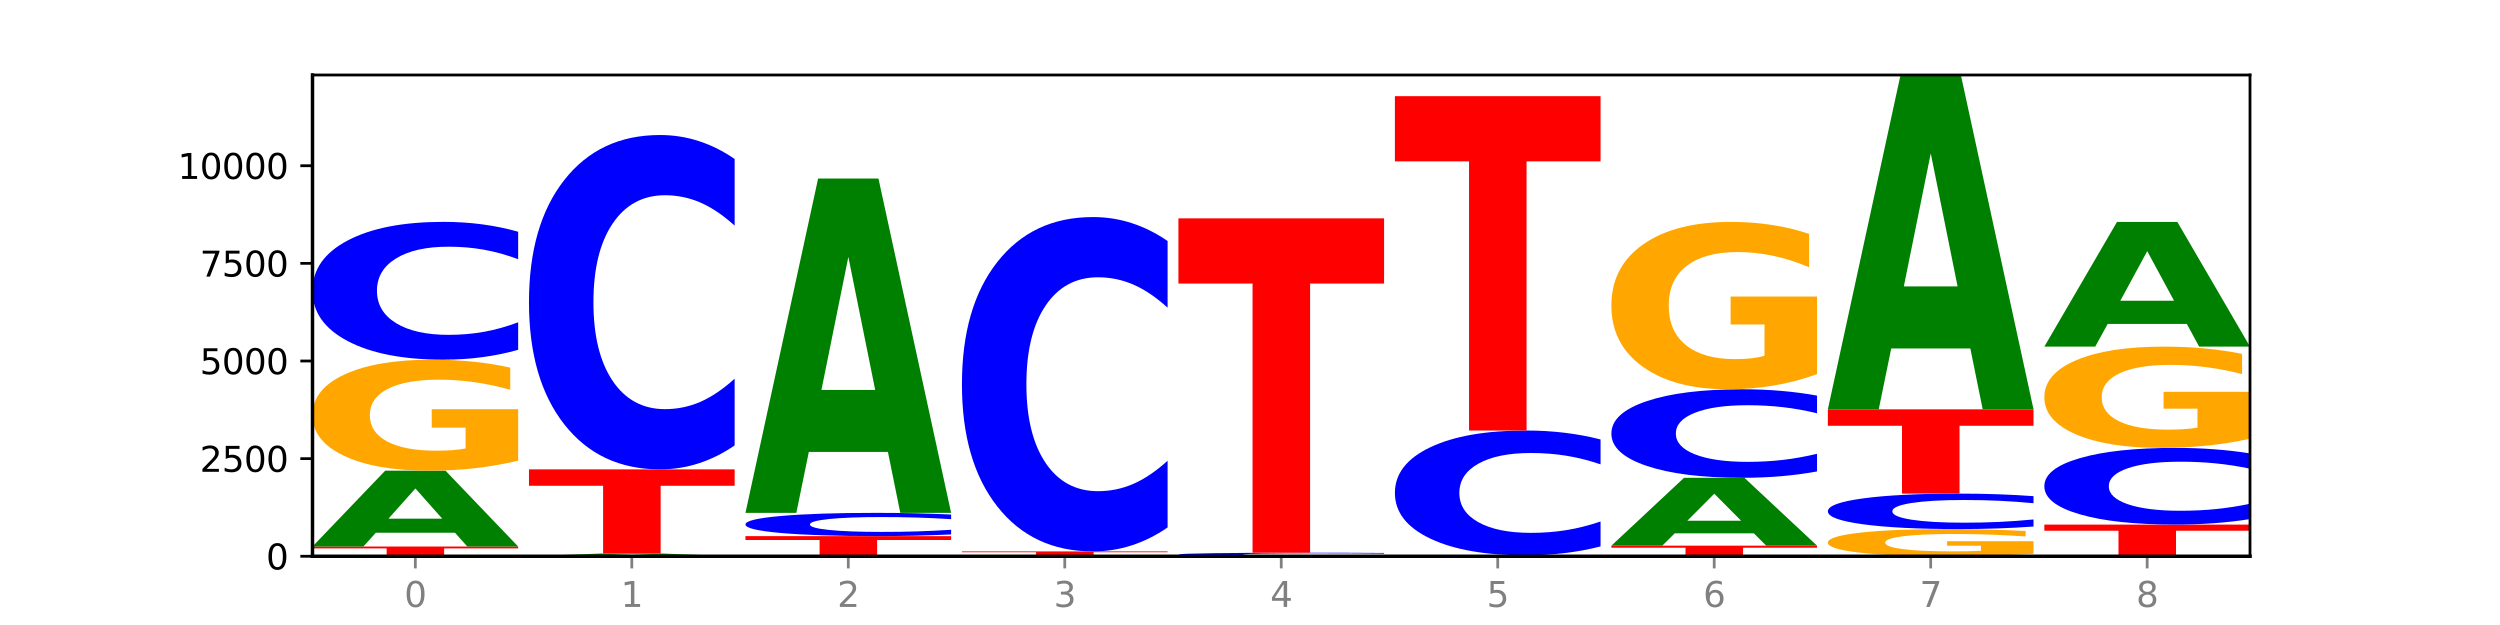 <?xml version="1.0" encoding="utf-8" standalone="no"?>
<!DOCTYPE svg PUBLIC "-//W3C//DTD SVG 1.1//EN"
  "http://www.w3.org/Graphics/SVG/1.1/DTD/svg11.dtd">
<svg xmlns:xlink="http://www.w3.org/1999/xlink" width="720pt" height="180pt" viewBox="0 0 720 180" xmlns="http://www.w3.org/2000/svg" version="1.1">
 <defs>
  <style type="text/css">*{stroke-linejoin: round; stroke-linecap: butt}</style>
 </defs>
 <g id="figure_1">
  <g id="patch_1">
   <path d="M 0 180 
L 720 180 
L 720 0 
L 0 0 
z
" style="fill: #ffffff"/>
  </g>
  <g id="axes_1">
   <g id="patch_2">
    <path d="M 90 160.2 
L 648 160.2 
L 648 21.6 
L 90 21.6 
z
" style="fill: #ffffff"/>
   </g>
   <g id="line2d_1">
    <path d="M 90 160.2 
L 648 160.2 
" clip-path="url(#p08d65c9272)" style="fill: none; stroke: #000000; stroke-width: 0.5; stroke-linecap: square"/>
   </g>
   <g id="patch_3">
    <path d="M 90 157.4 
L 149.229 157.4 
L 149.229 157.946 
L 127.92 157.946 
L 127.92 160.2 
L 111.35 160.2 
L 111.35 157.946 
L 90 157.946 
L 90 157.4 
z
" clip-path="url(#p08d65c9272)" style="fill: #ff0000"/>
   </g>
   <g id="patch_4">
    <path d="M 131.028 153.421 
L 108.249 153.421 
L 104.653 157.4 
L 90 157.4 
L 110.926 135.559 
L 128.303 135.559 
L 149.229 157.4 
L 134.588 157.4 
L 131.028 153.421 
z
M 111.882 149.367 
L 127.359 149.367 
L 119.633 140.68 
L 111.882 149.367 
z
" clip-path="url(#p08d65c9272)" style="fill: #008000"/>
   </g>
   <g id="patch_5">
    <path d="M 149.229 132.666 
Q 143.256 134.113 136.831 134.839 
Q 130.406 135.559 123.557 135.559 
Q 108.079 135.559 99.04 131.253 
Q 90 126.947 90 119.582 
Q 90 112.132 99.199 107.859 
Q 108.411 103.586 124.433 103.586 
Q 130.605 103.586 136.26 104.167 
Q 141.928 104.742 146.946 105.878 
L 146.946 112.251 
Q 141.769 110.792 136.645 110.072 
Q 131.521 109.345 126.371 109.345 
Q 116.84 109.345 111.677 112 
Q 106.513 114.649 106.513 119.582 
Q 106.513 124.47 111.491 127.138 
Q 116.469 129.8 125.628 129.8 
Q 128.123 129.8 130.26 129.648 
Q 132.397 129.49 134.097 129.159 
L 134.097 123.175 
L 124.34 123.175 
L 124.34 117.845 
L 149.229 117.845 
L 149.229 132.666 
z
" clip-path="url(#p08d65c9272)" style="fill: #ffa600"/>
   </g>
   <g id="patch_6">
    <path d="M 149.229 100.741 
Q 144.275 102.151 138.917 102.864 
Q 133.56 103.586 127.725 103.586 
Q 110.325 103.586 100.163 98.241 
Q 90 92.895 90 83.754 
Q 90 74.58 100.163 69.243 
Q 110.325 63.898 127.725 63.898 
Q 133.56 63.898 138.917 64.619 
Q 144.275 65.332 149.229 66.742 
L 149.229 74.654 
Q 144.23 72.785 139.38 71.916 
Q 134.53 71.047 129.173 71.047 
Q 119.562 71.047 114.056 74.432 
Q 108.564 77.81 108.564 83.754 
Q 108.564 89.673 114.056 93.059 
Q 119.562 96.437 129.173 96.437 
Q 134.53 96.437 139.38 95.568 
Q 144.23 94.691 149.229 92.821 
L 149.229 100.741 
z
" clip-path="url(#p08d65c9272)" style="fill: #0000ff"/>
   </g>
   <g id="patch_7">
    <path d="M 193.374 160.057 
L 170.596 160.057 
L 166.999 160.2 
L 152.346 160.2 
L 173.272 159.413 
L 190.65 159.413 
L 211.575 160.2 
L 196.935 160.2 
L 193.374 160.057 
z
M 174.229 159.91 
L 189.705 159.91 
L 181.979 159.597 
L 174.229 159.91 
z
" clip-path="url(#p08d65c9272)" style="fill: #008000"/>
   </g>
   <g id="patch_8">
    <path d="M 152.346 135.177 
L 211.575 135.177 
L 211.575 139.904 
L 190.267 139.904 
L 190.267 159.413 
L 173.696 159.413 
L 173.696 139.904 
L 152.346 139.904 
L 152.346 135.177 
z
" clip-path="url(#p08d65c9272)" style="fill: #ff0000"/>
   </g>
   <g id="patch_9">
    <path d="M 211.575 128.275 
Q 206.621 131.696 201.264 133.426 
Q 195.906 135.177 190.071 135.177 
Q 172.671 135.177 162.509 122.208 
Q 152.346 109.239 152.346 87.061 
Q 152.346 64.803 162.509 51.854 
Q 172.671 38.886 190.071 38.886 
Q 195.906 38.886 201.264 40.636 
Q 206.621 42.367 211.575 45.788 
L 211.575 64.982 
Q 206.576 60.447 201.726 58.339 
Q 196.876 56.23 191.519 56.23 
Q 181.909 56.23 176.402 64.445 
Q 170.91 72.64 170.91 87.061 
Q 170.91 101.422 176.402 109.637 
Q 181.909 117.832 191.519 117.832 
Q 196.876 117.832 201.726 115.724 
Q 206.576 113.595 211.575 109.06 
L 211.575 128.275 
z
" clip-path="url(#p08d65c9272)" style="fill: #0000ff"/>
   </g>
   <g id="patch_10">
    <path d="M 214.693 154.397 
L 273.922 154.397 
L 273.922 155.529 
L 252.613 155.529 
L 252.613 160.2 
L 236.043 160.2 
L 236.043 155.529 
L 214.693 155.529 
L 214.693 154.397 
z
" clip-path="url(#p08d65c9272)" style="fill: #ff0000"/>
   </g>
   <g id="patch_11">
    <path d="M 273.922 153.917 
Q 268.967 154.155 263.61 154.275 
Q 258.253 154.397 252.418 154.397 
Q 235.018 154.397 224.855 153.496 
Q 214.693 152.594 214.693 151.053 
Q 214.693 149.506 224.855 148.607 
Q 235.018 147.705 252.418 147.705 
Q 258.253 147.705 263.61 147.827 
Q 268.967 147.947 273.922 148.185 
L 273.922 149.519 
Q 268.923 149.204 264.073 149.057 
Q 259.223 148.911 253.865 148.911 
Q 244.255 148.911 238.748 149.482 
Q 233.257 150.051 233.257 151.053 
Q 233.257 152.051 238.748 152.622 
Q 244.255 153.192 253.865 153.192 
Q 259.223 153.192 264.073 153.045 
Q 268.923 152.897 273.922 152.582 
L 273.922 153.917 
z
" clip-path="url(#p08d65c9272)" style="fill: #0000ff"/>
   </g>
   <g id="patch_12">
    <path d="M 255.721 130.164 
L 232.942 130.164 
L 229.346 147.705 
L 214.693 147.705 
L 235.618 51.414 
L 252.996 51.414 
L 273.922 147.705 
L 259.281 147.705 
L 255.721 130.164 
z
M 236.575 112.293 
L 252.051 112.293 
L 244.325 73.991 
L 236.575 112.293 
z
" clip-path="url(#p08d65c9272)" style="fill: #008000"/>
   </g>
   <g id="patch_13">
    <path d="M 318.067 160.171 
L 295.289 160.171 
L 291.692 160.2 
L 277.039 160.2 
L 297.965 160.043 
L 315.342 160.043 
L 336.268 160.2 
L 321.627 160.2 
L 318.067 160.171 
z
M 298.922 160.142 
L 314.398 160.142 
L 306.672 160.079 
L 298.922 160.142 
z
" clip-path="url(#p08d65c9272)" style="fill: #008000"/>
   </g>
   <g id="patch_14">
    <path d="M 277.039 158.805 
L 336.268 158.805 
L 336.268 159.047 
L 314.959 159.047 
L 314.959 160.043 
L 298.389 160.043 
L 298.389 159.047 
L 277.039 159.047 
L 277.039 158.805 
z
" clip-path="url(#p08d65c9272)" style="fill: #ff0000"/>
   </g>
   <g id="patch_15">
    <path d="M 336.268 151.903 
Q 331.314 155.325 325.956 157.055 
Q 320.599 158.805 314.764 158.805 
Q 297.364 158.805 287.202 145.837 
Q 277.039 132.868 277.039 110.69 
Q 277.039 88.432 287.202 75.483 
Q 297.364 62.514 314.764 62.514 
Q 320.599 62.514 325.956 64.265 
Q 331.314 65.995 336.268 69.416 
L 336.268 88.611 
Q 331.269 84.076 326.419 81.967 
Q 321.569 79.859 316.212 79.859 
Q 306.601 79.859 301.095 88.074 
Q 295.603 96.269 295.603 110.69 
Q 295.603 125.051 301.095 133.266 
Q 306.601 141.461 316.212 141.461 
Q 321.569 141.461 326.419 139.352 
Q 331.269 137.224 336.268 132.689 
L 336.268 151.903 
z
" clip-path="url(#p08d65c9272)" style="fill: #0000ff"/>
   </g>
   <g id="patch_16">
    <path d="M 398.615 160.127 
Q 393.66 160.163 388.303 160.181 
Q 382.945 160.2 377.111 160.2 
Q 359.71 160.2 349.548 160.062 
Q 339.385 159.924 339.385 159.689 
Q 339.385 159.452 349.548 159.314 
Q 359.71 159.177 377.111 159.177 
Q 382.945 159.177 388.303 159.195 
Q 393.66 159.214 398.615 159.25 
L 398.615 159.454 
Q 393.615 159.406 388.765 159.383 
Q 383.915 159.361 378.558 159.361 
Q 368.948 159.361 363.441 159.448 
Q 357.95 159.535 357.95 159.689 
Q 357.95 159.841 363.441 159.929 
Q 368.948 160.016 378.558 160.016 
Q 383.915 160.016 388.765 159.993 
Q 393.615 159.971 398.615 159.922 
L 398.615 160.127 
z
" clip-path="url(#p08d65c9272)" style="fill: #0000ff"/>
   </g>
   <g id="patch_17">
    <path d="M 339.385 62.885 
L 398.615 62.885 
L 398.615 81.665 
L 377.306 81.665 
L 377.306 159.177 
L 360.735 159.177 
L 360.735 81.665 
L 339.385 81.665 
L 339.385 62.885 
z
" clip-path="url(#p08d65c9272)" style="fill: #ff0000"/>
   </g>
   <g id="patch_18">
    <path d="M 442.76 160.153 
L 419.981 160.153 
L 416.385 160.2 
L 401.732 160.2 
L 422.658 159.941 
L 440.035 159.941 
L 460.961 160.2 
L 446.32 160.2 
L 442.76 160.153 
z
M 423.614 160.105 
L 439.091 160.105 
L 431.365 160.002 
L 423.614 160.105 
z
" clip-path="url(#p08d65c9272)" style="fill: #008000"/>
   </g>
   <g id="patch_19">
    <path d="M 460.961 157.364 
Q 456.006 158.642 450.649 159.288 
Q 445.292 159.941 439.457 159.941 
Q 422.057 159.941 411.894 155.099 
Q 401.732 150.256 401.732 141.975 
Q 401.732 133.664 411.894 128.829 
Q 422.057 123.987 439.457 123.987 
Q 445.292 123.987 450.649 124.64 
Q 456.006 125.287 460.961 126.564 
L 460.961 133.731 
Q 455.962 132.038 451.112 131.25 
Q 446.262 130.463 440.904 130.463 
Q 431.294 130.463 425.788 133.531 
Q 420.296 136.591 420.296 141.975 
Q 420.296 147.338 425.788 150.405 
Q 431.294 153.465 440.904 153.465 
Q 446.262 153.465 451.112 152.678 
Q 455.962 151.883 460.961 150.19 
L 460.961 157.364 
z
" clip-path="url(#p08d65c9272)" style="fill: #0000ff"/>
   </g>
   <g id="patch_20">
    <path d="M 401.732 27.696 
L 460.961 27.696 
L 460.961 46.475 
L 439.652 46.475 
L 439.652 123.987 
L 423.082 123.987 
L 423.082 46.475 
L 401.732 46.475 
L 401.732 27.696 
z
" clip-path="url(#p08d65c9272)" style="fill: #ff0000"/>
   </g>
   <g id="patch_21">
    <path d="M 464.078 157.152 
L 523.307 157.152 
L 523.307 157.747 
L 501.999 157.747 
L 501.999 160.2 
L 485.428 160.2 
L 485.428 157.747 
L 464.078 157.747 
L 464.078 157.152 
z
" clip-path="url(#p08d65c9272)" style="fill: #ff0000"/>
   </g>
   <g id="patch_22">
    <path d="M 505.106 153.592 
L 482.328 153.592 
L 478.731 157.152 
L 464.078 157.152 
L 485.004 137.606 
L 502.382 137.606 
L 523.307 157.152 
L 508.667 157.152 
L 505.106 153.592 
z
M 485.961 149.964 
L 501.437 149.964 
L 493.711 142.189 
L 485.961 149.964 
z
" clip-path="url(#p08d65c9272)" style="fill: #008000"/>
   </g>
   <g id="patch_23">
    <path d="M 523.307 135.779 
Q 518.353 136.684 512.996 137.143 
Q 507.638 137.606 501.803 137.606 
Q 484.403 137.606 474.241 134.172 
Q 464.078 130.738 464.078 124.866 
Q 464.078 118.973 474.241 115.544 
Q 484.403 112.111 501.803 112.111 
Q 507.638 112.111 512.996 112.574 
Q 518.353 113.032 523.307 113.938 
L 523.307 119.02 
Q 518.308 117.82 513.458 117.261 
Q 508.608 116.703 503.251 116.703 
Q 493.641 116.703 488.134 118.878 
Q 482.642 121.048 482.642 124.866 
Q 482.642 128.669 488.134 130.844 
Q 493.641 133.014 503.251 133.014 
Q 508.608 133.014 513.458 132.455 
Q 518.308 131.892 523.307 130.691 
L 523.307 135.779 
z
" clip-path="url(#p08d65c9272)" style="fill: #0000ff"/>
   </g>
   <g id="patch_24">
    <path d="M 523.307 107.749 
Q 517.334 109.93 510.909 111.025 
Q 504.485 112.111 497.635 112.111 
Q 482.158 112.111 473.118 105.619 
Q 464.078 99.127 464.078 88.025 
Q 464.078 76.793 473.277 70.351 
Q 482.489 63.909 498.511 63.909 
Q 504.684 63.909 510.338 64.785 
Q 516.007 65.651 521.024 67.364 
L 521.024 76.972 
Q 515.847 74.772 510.723 73.687 
Q 505.6 72.591 500.449 72.591 
Q 490.918 72.591 485.755 76.594 
Q 480.591 80.587 480.591 88.025 
Q 480.591 95.393 485.569 99.415 
Q 490.547 103.428 499.706 103.428 
Q 502.201 103.428 504.339 103.199 
Q 506.476 102.96 508.175 102.462 
L 508.175 93.441 
L 498.418 93.441 
L 498.418 85.406 
L 523.307 85.406 
L 523.307 107.749 
z
" clip-path="url(#p08d65c9272)" style="fill: #ffa600"/>
   </g>
   <g id="patch_25">
    <path d="M 585.654 159.492 
Q 579.68 159.846 573.256 160.024 
Q 566.831 160.2 559.982 160.2 
Q 544.504 160.2 535.464 159.146 
Q 526.425 158.092 526.425 156.289 
Q 526.425 154.465 535.624 153.419 
Q 544.836 152.373 560.858 152.373 
Q 567.03 152.373 572.685 152.515 
Q 578.353 152.656 583.37 152.934 
L 583.37 154.494 
Q 578.194 154.137 573.07 153.96 
Q 567.946 153.782 562.796 153.782 
Q 553.265 153.782 548.101 154.432 
Q 542.938 155.081 542.938 156.289 
Q 542.938 157.485 547.915 158.138 
Q 552.893 158.79 562.052 158.79 
Q 564.548 158.79 566.685 158.753 
Q 568.822 158.714 570.521 158.633 
L 570.521 157.168 
L 560.765 157.168 
L 560.765 155.863 
L 585.654 155.863 
L 585.654 159.492 
z
" clip-path="url(#p08d65c9272)" style="fill: #ffa600"/>
   </g>
   <g id="patch_26">
    <path d="M 585.654 151.641 
Q 580.699 152.003 575.342 152.187 
Q 569.985 152.373 564.15 152.373 
Q 546.75 152.373 536.587 150.997 
Q 526.425 149.622 526.425 147.27 
Q 526.425 144.909 536.587 143.536 
Q 546.75 142.161 564.15 142.161 
Q 569.985 142.161 575.342 142.346 
Q 580.699 142.53 585.654 142.893 
L 585.654 144.928 
Q 580.654 144.447 575.805 144.224 
Q 570.955 144 565.597 144 
Q 555.987 144 550.48 144.871 
Q 544.989 145.741 544.989 147.27 
Q 544.989 148.793 550.48 149.664 
Q 555.987 150.533 565.597 150.533 
Q 570.955 150.533 575.805 150.31 
Q 580.654 150.084 585.654 149.603 
L 585.654 151.641 
z
" clip-path="url(#p08d65c9272)" style="fill: #0000ff"/>
   </g>
   <g id="patch_27">
    <path d="M 526.425 117.891 
L 585.654 117.891 
L 585.654 122.624 
L 564.345 122.624 
L 564.345 142.161 
L 547.775 142.161 
L 547.775 122.624 
L 526.425 122.624 
L 526.425 117.891 
z
" clip-path="url(#p08d65c9272)" style="fill: #ff0000"/>
   </g>
   <g id="patch_28">
    <path d="M 567.453 100.35 
L 544.674 100.35 
L 541.077 117.891 
L 526.425 117.891 
L 547.35 21.6 
L 564.728 21.6 
L 585.654 117.891 
L 571.013 117.891 
L 567.453 100.35 
z
M 548.307 82.479 
L 563.783 82.479 
L 556.057 44.177 
L 548.307 82.479 
z
" clip-path="url(#p08d65c9272)" style="fill: #008000"/>
   </g>
   <g id="patch_29">
    <path d="M 588.771 151.079 
L 648 151.079 
L 648 152.858 
L 626.691 152.858 
L 626.691 160.2 
L 610.121 160.2 
L 610.121 152.858 
L 588.771 152.858 
L 588.771 151.079 
z
" clip-path="url(#p08d65c9272)" style="fill: #ff0000"/>
   </g>
   <g id="patch_30">
    <path d="M 648 149.496 
Q 643.046 150.281 637.688 150.678 
Q 632.331 151.079 626.496 151.079 
Q 609.096 151.079 598.933 148.104 
Q 588.771 145.13 588.771 140.042 
Q 588.771 134.937 598.933 131.966 
Q 609.096 128.991 626.496 128.991 
Q 632.331 128.991 637.688 129.393 
Q 643.046 129.79 648 130.575 
L 648 134.978 
Q 643.001 133.937 638.151 133.454 
Q 633.301 132.97 627.944 132.97 
Q 618.333 132.97 612.827 134.854 
Q 607.335 136.734 607.335 140.042 
Q 607.335 143.336 612.827 145.221 
Q 618.333 147.101 627.944 147.101 
Q 633.301 147.101 638.151 146.617 
Q 643.001 146.129 648 145.088 
L 648 149.496 
z
" clip-path="url(#p08d65c9272)" style="fill: #0000ff"/>
   </g>
   <g id="patch_31">
    <path d="M 648 126.353 
Q 642.027 127.672 635.602 128.335 
Q 629.177 128.991 622.328 128.991 
Q 606.85 128.991 597.811 125.064 
Q 588.771 121.136 588.771 114.42 
Q 588.771 107.625 597.97 103.727 
Q 607.182 99.83 623.204 99.83 
Q 629.376 99.83 635.031 100.36 
Q 640.699 100.884 645.717 101.92 
L 645.717 107.733 
Q 640.54 106.402 635.416 105.745 
Q 630.292 105.082 625.142 105.082 
Q 615.611 105.082 610.448 107.504 
Q 605.284 109.92 605.284 114.42 
Q 605.284 118.877 610.262 121.311 
Q 615.24 123.739 624.399 123.739 
Q 626.894 123.739 629.031 123.6 
Q 631.168 123.455 632.868 123.154 
L 632.868 117.697 
L 623.111 117.697 
L 623.111 112.835 
L 648 112.835 
L 648 126.353 
z
" clip-path="url(#p08d65c9272)" style="fill: #ffa600"/>
   </g>
   <g id="patch_32">
    <path d="M 629.799 93.286 
L 607.02 93.286 
L 603.424 99.83 
L 588.771 99.83 
L 609.697 63.909 
L 627.074 63.909 
L 648 99.83 
L 633.359 99.83 
L 629.799 93.286 
z
M 610.653 86.619 
L 626.13 86.619 
L 618.404 72.331 
L 610.653 86.619 
z
" clip-path="url(#p08d65c9272)" style="fill: #008000"/>
   </g>
   <g id="matplotlib.axis_1">
    <g id="xtick_1">
     <g id="line2d_2">
      <defs>
       <path id="m1d1350284f" d="M 0 0 
L 0 3.5 
" style="stroke: #808080; stroke-width: 0.8"/>
      </defs>
      <g>
       <use xlink:href="#m1d1350284f" x="119.615" y="160.2" style="fill: #808080; stroke: #808080; stroke-width: 0.8"/>
      </g>
     </g>
     <g id="text_1">
      <!-- 0 -->
      <g style="fill: #808080" transform="translate(116.433 174.798) scale(0.1 -0.1)">
       <defs>
        <path id="DejaVuSans-30" d="M 2034 4250 
Q 1547 4250 1301 3770 
Q 1056 3291 1056 2328 
Q 1056 1369 1301 889 
Q 1547 409 2034 409 
Q 2525 409 2770 889 
Q 3016 1369 3016 2328 
Q 3016 3291 2770 3770 
Q 2525 4250 2034 4250 
z
M 2034 4750 
Q 2819 4750 3233 4129 
Q 3647 3509 3647 2328 
Q 3647 1150 3233 529 
Q 2819 -91 2034 -91 
Q 1250 -91 836 529 
Q 422 1150 422 2328 
Q 422 3509 836 4129 
Q 1250 4750 2034 4750 
z
" transform="scale(0.016)"/>
       </defs>
       <use xlink:href="#DejaVuSans-30"/>
      </g>
     </g>
    </g>
    <g id="xtick_2">
     <g id="line2d_3">
      <g>
       <use xlink:href="#m1d1350284f" x="181.961" y="160.2" style="fill: #808080; stroke: #808080; stroke-width: 0.8"/>
      </g>
     </g>
     <g id="text_2">
      <!-- 1 -->
      <g style="fill: #808080" transform="translate(178.78 174.798) scale(0.1 -0.1)">
       <defs>
        <path id="DejaVuSans-31" d="M 794 531 
L 1825 531 
L 1825 4091 
L 703 3866 
L 703 4441 
L 1819 4666 
L 2450 4666 
L 2450 531 
L 3481 531 
L 3481 0 
L 794 0 
L 794 531 
z
" transform="scale(0.016)"/>
       </defs>
       <use xlink:href="#DejaVuSans-31"/>
      </g>
     </g>
    </g>
    <g id="xtick_3">
     <g id="line2d_4">
      <g>
       <use xlink:href="#m1d1350284f" x="244.307" y="160.2" style="fill: #808080; stroke: #808080; stroke-width: 0.8"/>
      </g>
     </g>
     <g id="text_3">
      <!-- 2 -->
      <g style="fill: #808080" transform="translate(241.126 174.798) scale(0.1 -0.1)">
       <defs>
        <path id="DejaVuSans-32" d="M 1228 531 
L 3431 531 
L 3431 0 
L 469 0 
L 469 531 
Q 828 903 1448 1529 
Q 2069 2156 2228 2338 
Q 2531 2678 2651 2914 
Q 2772 3150 2772 3378 
Q 2772 3750 2511 3984 
Q 2250 4219 1831 4219 
Q 1534 4219 1204 4116 
Q 875 4013 500 3803 
L 500 4441 
Q 881 4594 1212 4672 
Q 1544 4750 1819 4750 
Q 2544 4750 2975 4387 
Q 3406 4025 3406 3419 
Q 3406 3131 3298 2873 
Q 3191 2616 2906 2266 
Q 2828 2175 2409 1742 
Q 1991 1309 1228 531 
z
" transform="scale(0.016)"/>
       </defs>
       <use xlink:href="#DejaVuSans-32"/>
      </g>
     </g>
    </g>
    <g id="xtick_4">
     <g id="line2d_5">
      <g>
       <use xlink:href="#m1d1350284f" x="306.654" y="160.2" style="fill: #808080; stroke: #808080; stroke-width: 0.8"/>
      </g>
     </g>
     <g id="text_4">
      <!-- 3 -->
      <g style="fill: #808080" transform="translate(303.472 174.798) scale(0.1 -0.1)">
       <defs>
        <path id="DejaVuSans-33" d="M 2597 2516 
Q 3050 2419 3304 2112 
Q 3559 1806 3559 1356 
Q 3559 666 3084 287 
Q 2609 -91 1734 -91 
Q 1441 -91 1130 -33 
Q 819 25 488 141 
L 488 750 
Q 750 597 1062 519 
Q 1375 441 1716 441 
Q 2309 441 2620 675 
Q 2931 909 2931 1356 
Q 2931 1769 2642 2001 
Q 2353 2234 1838 2234 
L 1294 2234 
L 1294 2753 
L 1863 2753 
Q 2328 2753 2575 2939 
Q 2822 3125 2822 3475 
Q 2822 3834 2567 4026 
Q 2313 4219 1838 4219 
Q 1578 4219 1281 4162 
Q 984 4106 628 3988 
L 628 4550 
Q 988 4650 1302 4700 
Q 1616 4750 1894 4750 
Q 2613 4750 3031 4423 
Q 3450 4097 3450 3541 
Q 3450 3153 3228 2886 
Q 3006 2619 2597 2516 
z
" transform="scale(0.016)"/>
       </defs>
       <use xlink:href="#DejaVuSans-33"/>
      </g>
     </g>
    </g>
    <g id="xtick_5">
     <g id="line2d_6">
      <g>
       <use xlink:href="#m1d1350284f" x="369" y="160.2" style="fill: #808080; stroke: #808080; stroke-width: 0.8"/>
      </g>
     </g>
     <g id="text_5">
      <!-- 4 -->
      <g style="fill: #808080" transform="translate(365.819 174.798) scale(0.1 -0.1)">
       <defs>
        <path id="DejaVuSans-34" d="M 2419 4116 
L 825 1625 
L 2419 1625 
L 2419 4116 
z
M 2253 4666 
L 3047 4666 
L 3047 1625 
L 3713 1625 
L 3713 1100 
L 3047 1100 
L 3047 0 
L 2419 0 
L 2419 1100 
L 313 1100 
L 313 1709 
L 2253 4666 
z
" transform="scale(0.016)"/>
       </defs>
       <use xlink:href="#DejaVuSans-34"/>
      </g>
     </g>
    </g>
    <g id="xtick_6">
     <g id="line2d_7">
      <g>
       <use xlink:href="#m1d1350284f" x="431.346" y="160.2" style="fill: #808080; stroke: #808080; stroke-width: 0.8"/>
      </g>
     </g>
     <g id="text_6">
      <!-- 5 -->
      <g style="fill: #808080" transform="translate(428.165 174.798) scale(0.1 -0.1)">
       <defs>
        <path id="DejaVuSans-35" d="M 691 4666 
L 3169 4666 
L 3169 4134 
L 1269 4134 
L 1269 2991 
Q 1406 3038 1543 3061 
Q 1681 3084 1819 3084 
Q 2600 3084 3056 2656 
Q 3513 2228 3513 1497 
Q 3513 744 3044 326 
Q 2575 -91 1722 -91 
Q 1428 -91 1123 -41 
Q 819 9 494 109 
L 494 744 
Q 775 591 1075 516 
Q 1375 441 1709 441 
Q 2250 441 2565 725 
Q 2881 1009 2881 1497 
Q 2881 1984 2565 2268 
Q 2250 2553 1709 2553 
Q 1456 2553 1204 2497 
Q 953 2441 691 2322 
L 691 4666 
z
" transform="scale(0.016)"/>
       </defs>
       <use xlink:href="#DejaVuSans-35"/>
      </g>
     </g>
    </g>
    <g id="xtick_7">
     <g id="line2d_8">
      <g>
       <use xlink:href="#m1d1350284f" x="493.693" y="160.2" style="fill: #808080; stroke: #808080; stroke-width: 0.8"/>
      </g>
     </g>
     <g id="text_7">
      <!-- 6 -->
      <g style="fill: #808080" transform="translate(490.511 174.798) scale(0.1 -0.1)">
       <defs>
        <path id="DejaVuSans-36" d="M 2113 2584 
Q 1688 2584 1439 2293 
Q 1191 2003 1191 1497 
Q 1191 994 1439 701 
Q 1688 409 2113 409 
Q 2538 409 2786 701 
Q 3034 994 3034 1497 
Q 3034 2003 2786 2293 
Q 2538 2584 2113 2584 
z
M 3366 4563 
L 3366 3988 
Q 3128 4100 2886 4159 
Q 2644 4219 2406 4219 
Q 1781 4219 1451 3797 
Q 1122 3375 1075 2522 
Q 1259 2794 1537 2939 
Q 1816 3084 2150 3084 
Q 2853 3084 3261 2657 
Q 3669 2231 3669 1497 
Q 3669 778 3244 343 
Q 2819 -91 2113 -91 
Q 1303 -91 875 529 
Q 447 1150 447 2328 
Q 447 3434 972 4092 
Q 1497 4750 2381 4750 
Q 2619 4750 2861 4703 
Q 3103 4656 3366 4563 
z
" transform="scale(0.016)"/>
       </defs>
       <use xlink:href="#DejaVuSans-36"/>
      </g>
     </g>
    </g>
    <g id="xtick_8">
     <g id="line2d_9">
      <g>
       <use xlink:href="#m1d1350284f" x="556.039" y="160.2" style="fill: #808080; stroke: #808080; stroke-width: 0.8"/>
      </g>
     </g>
     <g id="text_8">
      <!-- 7 -->
      <g style="fill: #808080" transform="translate(552.858 174.798) scale(0.1 -0.1)">
       <defs>
        <path id="DejaVuSans-37" d="M 525 4666 
L 3525 4666 
L 3525 4397 
L 1831 0 
L 1172 0 
L 2766 4134 
L 525 4134 
L 525 4666 
z
" transform="scale(0.016)"/>
       </defs>
       <use xlink:href="#DejaVuSans-37"/>
      </g>
     </g>
    </g>
    <g id="xtick_9">
     <g id="line2d_10">
      <g>
       <use xlink:href="#m1d1350284f" x="618.385" y="160.2" style="fill: #808080; stroke: #808080; stroke-width: 0.8"/>
      </g>
     </g>
     <g id="text_9">
      <!-- 8 -->
      <g style="fill: #808080" transform="translate(615.204 174.798) scale(0.1 -0.1)">
       <defs>
        <path id="DejaVuSans-38" d="M 2034 2216 
Q 1584 2216 1326 1975 
Q 1069 1734 1069 1313 
Q 1069 891 1326 650 
Q 1584 409 2034 409 
Q 2484 409 2743 651 
Q 3003 894 3003 1313 
Q 3003 1734 2745 1975 
Q 2488 2216 2034 2216 
z
M 1403 2484 
Q 997 2584 770 2862 
Q 544 3141 544 3541 
Q 544 4100 942 4425 
Q 1341 4750 2034 4750 
Q 2731 4750 3128 4425 
Q 3525 4100 3525 3541 
Q 3525 3141 3298 2862 
Q 3072 2584 2669 2484 
Q 3125 2378 3379 2068 
Q 3634 1759 3634 1313 
Q 3634 634 3220 271 
Q 2806 -91 2034 -91 
Q 1263 -91 848 271 
Q 434 634 434 1313 
Q 434 1759 690 2068 
Q 947 2378 1403 2484 
z
M 1172 3481 
Q 1172 3119 1398 2916 
Q 1625 2713 2034 2713 
Q 2441 2713 2670 2916 
Q 2900 3119 2900 3481 
Q 2900 3844 2670 4047 
Q 2441 4250 2034 4250 
Q 1625 4250 1398 4047 
Q 1172 3844 1172 3481 
z
" transform="scale(0.016)"/>
       </defs>
       <use xlink:href="#DejaVuSans-38"/>
      </g>
     </g>
    </g>
   </g>
   <g id="matplotlib.axis_2">
    <g id="ytick_1">
     <g id="line2d_11">
      <defs>
       <path id="m9aa26743aa" d="M 0 0 
L -3.5 0 
" style="stroke: #000000; stroke-width: 0.8"/>
      </defs>
      <g>
       <use xlink:href="#m9aa26743aa" x="90" y="160.2" style="stroke: #000000; stroke-width: 0.8"/>
      </g>
     </g>
     <g id="text_10">
      <!-- 0 -->
      <g transform="translate(76.638 163.999) scale(0.1 -0.1)">
       <use xlink:href="#DejaVuSans-30"/>
      </g>
     </g>
    </g>
    <g id="ytick_2">
     <g id="line2d_12">
      <g>
       <use xlink:href="#m9aa26743aa" x="90" y="132.084" style="stroke: #000000; stroke-width: 0.8"/>
      </g>
     </g>
     <g id="text_11">
      <!-- 2500 -->
      <g transform="translate(57.55 135.883) scale(0.1 -0.1)">
       <use xlink:href="#DejaVuSans-32"/>
       <use xlink:href="#DejaVuSans-35" x="63.623"/>
       <use xlink:href="#DejaVuSans-30" x="127.246"/>
       <use xlink:href="#DejaVuSans-30" x="190.869"/>
      </g>
     </g>
    </g>
    <g id="ytick_3">
     <g id="line2d_13">
      <g>
       <use xlink:href="#m9aa26743aa" x="90" y="103.968" style="stroke: #000000; stroke-width: 0.8"/>
      </g>
     </g>
     <g id="text_12">
      <!-- 5000 -->
      <g transform="translate(57.55 107.767) scale(0.1 -0.1)">
       <use xlink:href="#DejaVuSans-35"/>
       <use xlink:href="#DejaVuSans-30" x="63.623"/>
       <use xlink:href="#DejaVuSans-30" x="127.246"/>
       <use xlink:href="#DejaVuSans-30" x="190.869"/>
      </g>
     </g>
    </g>
    <g id="ytick_4">
     <g id="line2d_14">
      <g>
       <use xlink:href="#m9aa26743aa" x="90" y="75.852" style="stroke: #000000; stroke-width: 0.8"/>
      </g>
     </g>
     <g id="text_13">
      <!-- 7500 -->
      <g transform="translate(57.55 79.652) scale(0.1 -0.1)">
       <use xlink:href="#DejaVuSans-37"/>
       <use xlink:href="#DejaVuSans-35" x="63.623"/>
       <use xlink:href="#DejaVuSans-30" x="127.246"/>
       <use xlink:href="#DejaVuSans-30" x="190.869"/>
      </g>
     </g>
    </g>
    <g id="ytick_5">
     <g id="line2d_15">
      <g>
       <use xlink:href="#m9aa26743aa" x="90" y="47.737" style="stroke: #000000; stroke-width: 0.8"/>
      </g>
     </g>
     <g id="text_14">
      <!-- 10000 -->
      <g transform="translate(51.188 51.536) scale(0.1 -0.1)">
       <use xlink:href="#DejaVuSans-31"/>
       <use xlink:href="#DejaVuSans-30" x="63.623"/>
       <use xlink:href="#DejaVuSans-30" x="127.246"/>
       <use xlink:href="#DejaVuSans-30" x="190.869"/>
       <use xlink:href="#DejaVuSans-30" x="254.492"/>
      </g>
     </g>
    </g>
   </g>
   <g id="patch_33">
    <path d="M 90 160.2 
L 90 21.6 
" style="fill: none; stroke: #000000; stroke-linejoin: miter; stroke-linecap: square"/>
   </g>
   <g id="patch_34">
    <path d="M 648 160.2 
L 648 21.6 
" style="fill: none; stroke: #000000; stroke-width: 0.8; stroke-linejoin: miter; stroke-linecap: square"/>
   </g>
   <g id="patch_35">
    <path d="M 90 160.2 
L 648 160.2 
" style="fill: none; stroke: #000000; stroke-linejoin: miter; stroke-linecap: square"/>
   </g>
   <g id="patch_36">
    <path d="M 90 21.6 
L 648 21.6 
" style="fill: none; stroke: #000000; stroke-width: 0.8; stroke-linejoin: miter; stroke-linecap: square"/>
   </g>
  </g>
 </g>
 <defs>
  <clipPath id="p08d65c9272">
   <rect x="90" y="21.6" width="558" height="138.6"/>
  </clipPath>
 </defs>
</svg>
